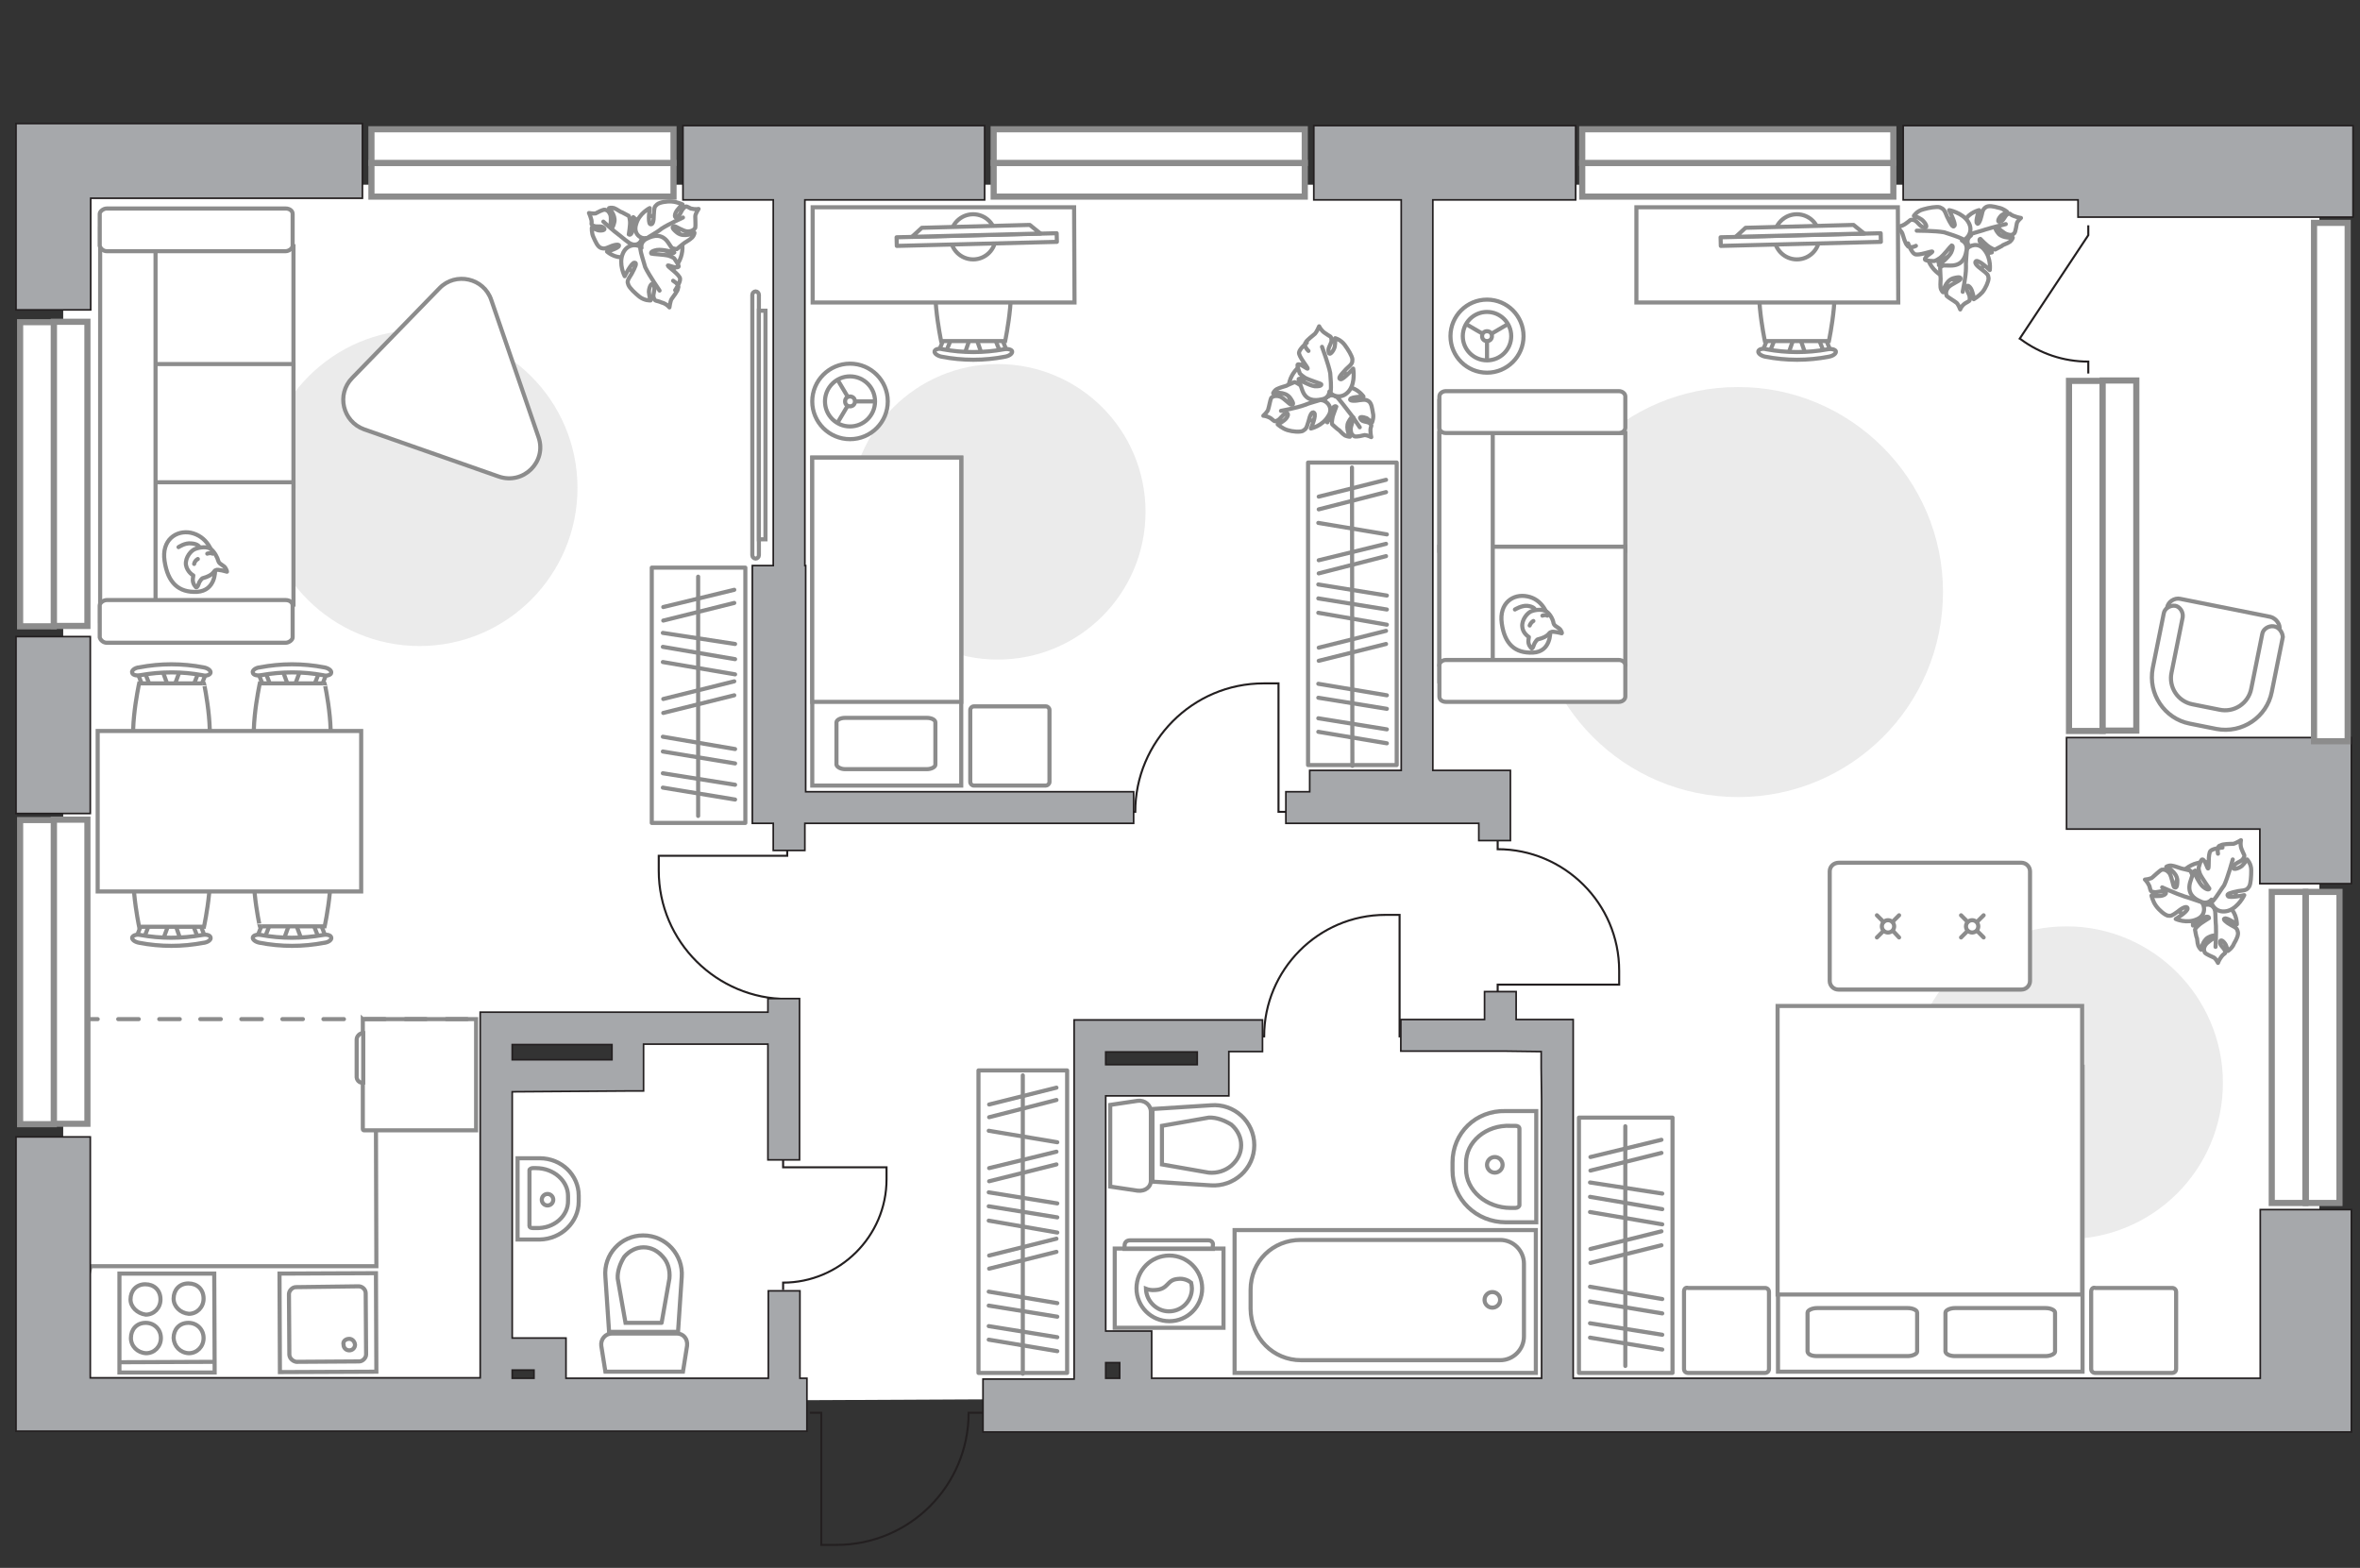 <?xml version="1.0" encoding="utf-8"?>
<!-- Generator: Adobe Illustrator 25.1.0, SVG Export Plug-In . SVG Version: 6.00 Build 0)  -->
<svg version="1.1" id="Слой_1" xmlns="http://www.w3.org/2000/svg" xmlns:xlink="http://www.w3.org/1999/xlink" x="0px" y="0px"
	 viewBox="0 0 575 382" style="enable-background:new 0 0 575 382;" xml:space="preserve">
<rect x="0" y="0" width="575" height="382" fill="#333333" stroke="none"/>
<style type="text/css">
	.st0{fill:#FFFFFF;}
	.st1{fill:#FFFFFF;stroke:#8C8C8C;stroke-linecap:round;stroke-linejoin:round;stroke-miterlimit:10;}
	.st2{fill:none;stroke:#8C8C8C;stroke-linecap:round;stroke-linejoin:round;stroke-miterlimit:10;}
	.st3{fill:#FFFFFF;stroke:#8C8C8C;stroke-miterlimit:10;}
	.st4{fill:#EBEBEB;}
	.st5{fill:none;stroke:#8C8C8C;stroke-miterlimit:10;}
	.st6{fill:none;stroke:#231F20;stroke-width:0.5;stroke-miterlimit:10;}
	.st7{fill-rule:evenodd;clip-rule:evenodd;fill:#FFFFFF;fill-opacity:0.1;stroke:#8C8C8C;stroke-miterlimit:10;}
	.st8{fill:#FFFFFF;stroke:#8C8C8C;stroke-width:1;stroke-linecap:round;stroke-linejoin:round;stroke-miterlimit:10.001;}
	.st9{fill:none;stroke:#8C8C8C;stroke-linecap:round;stroke-miterlimit:10;}
	.st10{fill:#FFFFFF;stroke:#8C8C8C;stroke-linecap:round;stroke-miterlimit:10;}
	.st11{fill:none;stroke:#8C8C8C;stroke-linecap:round;stroke-miterlimit:10;stroke-dasharray:5,5;}
	.st12{fill:#A6A8AB;stroke:#231F20;stroke-width:0.4;stroke-miterlimit:10;}
	.st13{fill:#FFFFFF;stroke:#8C8C8C;stroke-width:1.5;stroke-linecap:round;stroke-miterlimit:10;}
</style>
<path id="bg" class="st0" d="M119.9,328.4v-79h31.9l4,9.2l-34.2,5.2l1.3,63.3h12.5v9.5l28.9,4.7l102.9-0.5l-12-0.1l18.7-12h5.8
	l-1.3,12.6l106-0.6l180.7-2.1V45H15.4v300.5h104.3L119.9,328.4z M294.9,250.9v15.5h-28.8v-15.5H294.9z"/>
<g id="furniture_1_">
	<g>
		<rect x="384.7" y="272.3" class="st1" width="22.8" height="62.2"/>
		<line class="st2" x1="387.4" y1="295.3" x2="405" y2="298.3"/>
		<line class="st2" x1="387.4" y1="291.6" x2="405" y2="294.6"/>
		<line class="st2" x1="387.4" y1="288.1" x2="405" y2="290.8"/>
		<line class="st2" x1="387.4" y1="325.9" x2="405" y2="328.8"/>
		<line class="st2" x1="387.4" y1="322.4" x2="405" y2="325.2"/>
		<line class="st2" x1="387.4" y1="317.1" x2="405" y2="320"/>
		<line class="st2" x1="387.4" y1="313.5" x2="405" y2="316.5"/>
		<line class="st2" x1="387.5" y1="285.2" x2="404.8" y2="280.9"/>
		<line class="st2" x1="387.5" y1="281.9" x2="404.8" y2="277.7"/>
		<line class="st2" x1="387.5" y1="307.7" x2="404.8" y2="303.4"/>
		<line class="st2" x1="387.5" y1="304.3" x2="404.8" y2="300"/>
		<line class="st2" x1="396" y1="274.4" x2="396" y2="332.8"/>
	</g>
	<g>
		<rect x="158.8" y="138.3" class="st1" width="22.8" height="62.2"/>
		<line class="st2" x1="161.5" y1="161.3" x2="179.1" y2="164.3"/>
		<line class="st2" x1="161.5" y1="157.6" x2="179.1" y2="160.6"/>
		<line class="st2" x1="161.5" y1="154.2" x2="179.1" y2="156.9"/>
		<line class="st2" x1="161.5" y1="191.9" x2="179.1" y2="194.8"/>
		<line class="st2" x1="161.5" y1="188.4" x2="179.1" y2="191.2"/>
		<line class="st2" x1="161.5" y1="183.1" x2="179.1" y2="186"/>
		<line class="st2" x1="161.5" y1="179.5" x2="179.1" y2="182.5"/>
		<line class="st2" x1="161.6" y1="151.2" x2="178.9" y2="146.9"/>
		<line class="st2" x1="161.6" y1="147.9" x2="178.9" y2="143.7"/>
		<line class="st2" x1="161.6" y1="173.7" x2="178.9" y2="169.4"/>
		<line class="st2" x1="161.6" y1="170.3" x2="178.9" y2="166"/>
		<line class="st2" x1="170.1" y1="140.5" x2="170.1" y2="198.8"/>
	</g>
	<g>
		<path id="Vector_8_2_" class="st3" d="M88.7,248.3H116v27.1H88.7c-0.1,0-0.3-0.1-0.3-0.3v-26.7C88.5,248.5,88.5,248.3,88.7,248.3z
			"/>
		<path id="Vector_9_2_" class="st3" d="M86.9,262.1v-8.8c0-0.8,0.7-1.6,1.6-1.6v12.1C87.5,263.9,86.8,263.1,86.9,262.1z"/>
	</g>
	<path id="Vector_2_" class="st4" d="M541.6,263.8c0,21.2-17.1,38.1-38.1,38.1c-21.2,0-38.1-17.1-38.1-38.1
		c0-21.2,17.1-38.1,38.1-38.1C524.5,225.7,541.6,242.9,541.6,263.8z"/>
	<path id="Vector_3_" class="st4" d="M473.4,144.2c0,27.8-22.5,50-49.9,50c-27.8,0-50-22.5-50-49.9c0-27.8,22.5-50,49.9-50
		C450.9,94.2,473.4,116.8,473.4,144.2z"/>
	<path id="Vector_1_" class="st4" d="M102.2,80.4c21.1,0,38.5,17.1,38.5,38.5c0,21.1-17.1,38.5-38.5,38.5
		c-21.1,0-38.5-17.1-38.5-38.5C64,97.8,81.1,80.4,102.2,80.4z"/>
	<g>
		<g>
			<path id="Vector_98_1_" class="st3" d="M507.4,259.9h-74.2v74.3h74.2L507.4,259.9z"/>
			<path id="Vector_99_1_" class="st3" d="M433.1,245.1h74.2v70.3h-65.5h-8.7V306L433.1,245.1z"/>
			<path id="Vector_100_1_" class="st2" d="M476.3,330.4h22.1c1.1,0,2.3-0.5,2.3-1.1v-9.5c0-0.6-1.1-1.1-2.3-1.1h-22.1
				c-1.1,0-2.3,0.5-2.3,1.1v9.5C474.1,330,475.2,330.4,476.3,330.4z"/>
			<path id="Vector_101_1_" class="st2" d="M442.7,330.4h22.1c1.1,0,2.3-0.5,2.3-1.1v-9.5c0-0.6-1.1-1.1-2.3-1.1h-22.1
				c-1.1,0-2.3,0.5-2.3,1.1v9.5C440.5,330,441.4,330.4,442.7,330.4z"/>
		</g>
		<path id="Vector_5_2_" class="st1" d="M410.3,314.7v18.8c0,0.6,0.4,1,1,1H430c0.6,0,1-0.4,1-1v-18.7c0-0.6-0.4-1-1-1h-18.7
			C410.7,313.6,410.3,314,410.3,314.7z"/>
		<path id="Vector_5_1_" class="st1" d="M509.5,314.7v18.8c0,0.6,0.4,1,1,1h18.7c0.6,0,1-0.4,1-1v-18.7c0-0.6-0.4-1-1-1h-18.7
			C510,313.6,509.5,314,509.5,314.7z"/>
	</g>
	<g>
		<path id="Vector_60_3_" class="st3" d="M473.1,54c-3.5,2-4.9,6.7-2.8,10.4c2,3.5,6.7,4.9,10.4,2.8c3.5-2,4.9-6.7,2.8-10.4
			C481.3,53.4,476.9,52.2,473.1,54z"/>
		<path class="st1" d="M478.8,53.7c0.9-1.9,3.4-2.5,3.4-2.5s-1,2.8-0.5,3.2c0.2,0.5,0.8-0.5,1.1-1.9c0.3-1.5,0.5-1.6,1-2
			c0.7-0.5,2-0.2,3.1,0.1c1.2,0.2,2.1,1,2.1,1s-0.7,0.4-1.4,0.9c-0.7,0.7-1.1,1.7-0.3,1.5c0.9-0.1,1.1-1.4,1.8-1.8
			c0.8-0.4,0.4,0,1.5,0.4c1,0.4,1.8,0.5,1.8,0.5s-0.9,0.8-1,1.3c-0.1,0.4-0.3,2-0.6,2.4c-0.4,0.4-0.8,0.6-1.7,0.3
			c-0.9-0.2-2.2-1.6-2.5-1.7c-0.4-0.1-0.8,0.2,0.4,1.6c1.1,1.1,3.4,0.9,3.4,0.9s-0.1,0.5-0.7,1c-0.7,0.5-1.7,0.7-1.9,1
			c-0.2,0.1-1.7,0.9-1.7,0.9s-0.4,0-1.2-0.5c-0.9-0.5-2.3-2-2.4-2.1c-0.1,0-0.5,0.2,0.2,1.2s2.6,2.1,2.6,2.1s-0.2,0.1-2.3,0.3
			c-2.1,0.1-2.8-1-3.5-2.3c-0.5-1.4,0.7-2.1,0.7-2.1C479.1,57.2,477.6,55.8,478.8,53.7z"/>
		<path class="st2" d="M477.3,59.1c0.7-0.9,1.8-1.7,3-2.1c0.7-0.3,2.7-0.8,3.5-1.1c1.6-0.5,4.9-1.3,4.9-1.3"/>
		<path class="st1" d="M483.5,60.9c1.7,2.1,1.3,4.9,1.3,4.9s-2.5-2.4-3.3-2.2c-0.6,0.3,0,1.1,1.4,2.1c1.4,1.1,1.5,1.2,1.6,2.1
			c0,0.8-0.7,2.4-1.5,3.4c-0.9,1-2.1,1.7-2.1,1.7s0-0.8-0.4-1.9c-0.3-1.1-1.3-1.9-1.4-1c-0.1,0.8,0.9,1.7,0.8,2.7
			c0.1,0.7-0.1,0.6-1.1,1.2c-1,0.7-1.2,1.5-1.2,1.5s-0.5-1.4-1-1.7c-0.5-0.4-1.9-1.2-2.3-1.6c-0.2-0.5-0.3-1.2,0.4-2.1
			c0.8-0.8,2.6-1.5,2.9-1.9c0.2-0.4,0.1-0.8-1.7-0.3c-2,0.6-2.5,3.4-2.5,3.4s-0.5-0.4-0.6-1.2c-0.1-0.9,0.1-2.1,0-2.5
			c0-0.4-0.1-2.2-0.1-2.2s0.1-0.3,1-0.9c0.9-0.8,3.4-1.7,3.4-1.8s-0.1-0.6-1.4-0.4c-1.3,0.2-3.4,1.8-3.4,1.8s0-0.1,0.8-2.5
			c0.8-2.3,2.5-2.6,4.1-2.5c1.7,0.1,2,1.7,2,1.7C479.8,59.8,482,58.9,483.5,60.9z"/>
		<path class="st2" d="M478.3,56.8c0.6,1.2,0.8,2.7,0.9,4c0,0.8-0.3,3.3-0.2,4.5c0,2-0.8,5.8-0.8,5.8"/>
		<g>
			<path class="st1" d="M464.9,59.3c0,0,0.8,2.2,1.6,2.6c0.9,0.5,4.1-0.8,4.3-0.6c0.1,0.2-1.9,1.2-1.8,1.9c0,0.4,2.2,0.4,2.2,0.4
				s0.4,0,1.4-0.7s2.7-3,2.9-3.1c0.1,0,0.6,0.1-0.1,1.7c-0.6,1.2-3,3.1-3,3.1s0.2,0.1,2.9,0.1c2.7,0,3.5-1.8,3.8-3.6
				c0.4-1.9-1.1-2.5-1.1-2.5c1.3-0.2,3-2.3,1.5-4.6c-1.4-2.2-4.6-2.8-4.6-2.8s1.7,3.4,1.3,3.8c-0.4,0.6-0.9-0.4-1.8-2.2
				c-0.7-1.8-0.9-1.9-1.8-2.3c-0.8-0.2-2.6,0.1-4,0.5c-1.6,0.4-2.3,1.6-2.3,1.6s0.9,0.2,1.9,0.9c0.9,0.7,1.7,2.1,0.6,1.9
				c-1.1-0.1-1.6-1.6-2.6-1.8c-0.9-0.2-0.7,0.1-1.9,0.9c-1,0.7-2.1,0.8-2.1,0.8s1.1,1,1.3,1.6s0.7,2.5,1.2,2.9
				c0.2,0.5,1.1,0.6,2.1,0.1"/>
			<path class="st2" d="M478.1,58.2c-1.2-0.6-2.9-1.1-4.4-1.6c-2.1-0.4-6.7-0.4-6.7-0.4"/>
		</g>
	</g>
	<g>
		<path id="Vector_60_2_" class="st3" d="M326.3,89.2c-3.1-2.6-8-2.2-10.7,1.1c-2.6,3.1-2.2,8,1.1,10.7c3.1,2.6,8,2.2,10.7-1.1
			C329.9,96.7,329.4,92.1,326.3,89.2z"/>
		<path class="st1" d="M328.6,94.4c2.1,0.1,3.6,2.2,3.6,2.2s-2.9,0.1-3.2,0.6c-0.3,0.4,0.7,0.6,2.2,0.3c1.5-0.2,1.6-0.1,2.2,0.2
			c0.8,0.5,0.9,1.8,1.1,2.9c0.3,1.1-0.2,2.3-0.2,2.3s-0.7-0.5-1.3-1c-1-0.4-2-0.4-1.5,0.2c0.4,0.8,1.7,0.5,2.3,1.1
			c0.6,0.6,0.2,0.4,0.1,1.5c0,1.1,0.2,1.8,0.2,1.8s-1-0.5-1.6-0.5c-0.4,0.1-2,0.5-2.5,0.3c-0.5-0.3-0.8-0.5-0.9-1.5
			c-0.1-0.9,0.7-2.6,0.7-2.9c-0.1-0.4-0.4-0.7-1.3,1c-0.7,1.4,0.4,3.5,0.4,3.5s-0.5,0-1.2-0.3c-0.8-0.5-1.3-1.3-1.6-1.4
			c-0.2-0.1-1.5-1.3-1.5-1.3s-0.2-0.3,0-1.3c0.1-1,1-2.9,1-3c-0.1-0.1-0.4-0.4-1.1,0.6s-1.1,3.2-1.1,3.2s-0.2-0.1-1.1-2
			s-0.1-3,0.9-4.1c1.1-1,2.2-0.2,2.2-0.2C325.5,96,326.3,94.1,328.6,94.4z"/>
		<path class="st2" d="M323,95c1.1,0.3,2.2,1.1,3,2c0.5,0.6,1.8,2.2,2.3,2.9c1.1,1.3,3,4.2,3,4.2"/>
		<path class="st1" d="M323.6,101.4c-1.4,2.4-4.2,3-4.2,3s1.4-3.2,0.8-3.8c-0.5-0.5-1,0.4-1.4,2.1c-0.5,1.7-0.6,1.8-1.4,2.3
			c-0.7,0.3-2.4,0.2-3.7-0.2c-1.3-0.4-2.4-1.4-2.4-1.4s0.7-0.3,1.6-1s1.3-1.9,0.4-1.7c-0.8,0.2-1.3,1.5-2.2,1.8
			c-0.6,0.3-0.6,0.1-1.5-0.6c-1-0.6-1.8-0.6-1.8-0.6s1.1-1,1.2-1.6c0.2-0.6,0.5-2.3,0.7-2.7c0.3-0.4,1-0.7,2.1-0.4
			c1.1,0.4,2.3,1.9,2.8,2s0.8-0.2-0.3-1.7c-1.3-1.7-4.1-1.1-4.1-1.1s0.2-0.6,0.9-1c0.8-0.4,2-0.7,2.3-0.8c0.3-0.2,2-0.9,2-0.9
			s0.3,0,1.2,0.6c1,0.5,2.8,2.5,2.9,2.5c0.1-0.1,0.5-0.3-0.1-1.4c-0.7-1.2-2.9-2.5-2.9-2.5s0.1-0.1,2.6-0.2c2.4-0.1,3.3,1.4,3.8,2.9
			c0.5,1.7-0.9,2.5-0.9,2.5C323.3,97.6,325,99.4,323.6,101.4z"/>
		<path class="st2" d="M325.5,95.1c-0.9,1-2.2,1.8-3.4,2.2c-0.7,0.3-3.2,0.9-4.3,1.4c-1.9,0.7-5.7,1.4-5.7,1.4"/>
		<g>
			<path class="st1" d="M318.4,83.5c0,0-1.8,1.5-1.9,2.4c-0.1,1,2.2,3.6,2.1,3.9c-0.1,0.2-1.8-1.3-2.4-1c-0.3,0.2,0.5,2.2,0.5,2.2
				s0.2,0.3,1.2,1c1,0.6,3.8,1.4,4,1.6c0.1,0.1,0.1,0.6-1.6,0.5c-1.4-0.2-3.9-1.7-3.9-1.7s0,0.2,0.9,2.7s2.9,2.6,4.7,2.2
				c1.9-0.3,1.9-1.9,1.9-1.9c0.7,1.2,3.2,2,4.9-0.3c1.5-2.1,0.9-5.3,0.9-5.3s-2.5,2.8-3.1,2.6c-0.7-0.2,0-1,1.4-2.5
				c1.5-1.3,1.5-1.5,1.5-2.4c-0.1-0.8-1-2.3-1.9-3.5c-1-1.3-2.3-1.6-2.3-1.6s0.1,0.9-0.1,2.1c-0.3,1.1-1.4,2.4-1.5,1.2
				c-0.3-1,0.9-2.1,0.7-3c-0.1-0.9-0.3-0.6-1.5-1.5c-1-0.6-1.5-1.7-1.5-1.7s-0.6,1.4-1,1.8s-2.1,1.6-2.3,2.2c-0.4,0.4-0.1,1.2,0.7,2
				"/>
			<path class="st2" d="M324.2,95.5c0.2-1.4,0-3.1-0.1-4.6c-0.4-2.1-2-6.4-2-6.4"/>
		</g>
	</g>
	<g>
		<path id="Vector_60_4_" class="st3" d="M544.6,215.7c-1-3.9-5.2-6.5-9.3-5.4c-3.9,1-6.5,5.2-5.4,9.3c1,3.9,5.2,6.5,9.3,5.4
			C543.1,223.9,545.4,219.9,544.6,215.7z"/>
		<path class="st1" d="M543.4,221.3c1.6,1.3,1.6,3.9,1.6,3.9s-2.4-1.7-3-1.4c-0.5,0.1,0.3,0.9,1.6,1.6c1.4,0.7,1.4,0.9,1.6,1.5
			c0.3,0.8-0.3,2-0.9,3c-0.4,1.1-1.5,1.8-1.5,1.8s-0.2-0.8-0.5-1.5c-0.5-0.9-1.3-1.5-1.4-0.7c-0.1,0.9,1,1.4,1.2,2.2
			s-0.1,0.4-0.8,1.3c-0.7,0.9-0.9,1.6-0.9,1.6s-0.5-1-1-1.3c-0.4-0.2-1.9-0.8-2.2-1.2c-0.2-0.5-0.4-0.9,0.1-1.8
			c0.5-0.8,2.1-1.7,2.3-1.9c0.2-0.4,0-0.8-1.6,0c-1.4,0.8-1.7,3-1.7,3s-0.4-0.3-0.7-1c-0.3-0.8-0.2-1.8-0.4-2
			c-0.1-0.2-0.4-1.9-0.4-1.9s0.1-0.4,0.8-1c0.7-0.7,2.5-1.7,2.6-1.8c0-0.1,0-0.6-1.2-0.2c-1.2,0.4-2.7,2-2.7,2s-0.1-0.2,0.3-2.3
			s1.7-2.5,3.1-2.8c1.5-0.1,1.9,1.2,1.9,1.2C540,220.7,541.7,219.6,543.4,221.3z"/>
		<path class="st2" d="M538.5,218.5c0.7,0.9,1.2,2.1,1.2,3.4c0.1,0.8,0.1,2.8,0.2,3.7c0.1,1.7-0.1,5.1-0.1,5.1"/>
		<path class="st1" d="M535.2,224c-2.5,1.1-5.1-0.1-5.1-0.1s3-1.8,2.9-2.6c-0.1-0.6-1.1-0.3-2.4,0.8c-1.4,1-1.6,1.1-2.4,1
			c-0.8-0.2-2.1-1.3-2.9-2.4c-0.8-1.1-1.1-2.5-1.1-2.5s0.8,0.2,1.9,0.1c1.1,0,2.2-0.7,1.3-1.1c-0.8-0.3-1.9,0.4-2.8,0.1
			c-0.7-0.1-0.6-0.3-0.9-1.4c-0.5-1.1-1.1-1.6-1.1-1.6s1.5-0.1,1.9-0.6c0.5-0.4,1.7-1.6,2.2-1.8c0.5-0.1,1.2,0,1.9,0.9
			c0.6,1,0.8,2.9,1.1,3.3c0.4,0.3,0.8,0.3,0.8-1.6c-0.1-2.1-2.7-3.3-2.7-3.3s0.5-0.4,1.3-0.3s2,0.6,2.4,0.7c0.4,0.1,2.1,0.5,2.1,0.5
			s0.2,0.2,0.6,1.2c0.5,1,0.8,3.7,0.9,3.8c0.1,0,0.6,0,0.7-1.2c0.2-1.4-0.9-3.8-0.9-3.8s0.1,0,2.3,1.4c2,1.3,1.8,3,1.3,4.6
			c-0.6,1.7-2.2,1.5-2.2,1.5C537.3,220.7,537.5,223.1,535.2,224z"/>
		<path class="st2" d="M540.5,220c-1.3,0.3-2.8,0.1-4-0.2c-0.8-0.2-3.2-1.1-4.3-1.4c-1.9-0.6-5.4-2.2-5.4-2.2"/>
		<g>
			<path class="st1" d="M541.5,206.5c0,0-2.3,0.2-2.9,0.8c-0.7,0.7-0.3,4.2-0.6,4.3c-0.2,0.1-0.7-2.1-1.4-2.2c-0.4-0.1-0.9,2-0.9,2
				s-0.1,0.4,0.3,1.5c0.5,1.1,2.2,3.4,2.3,3.6c0,0.1-0.3,0.6-1.6-0.5c-1-0.9-2.2-3.7-2.2-3.7s-0.1,0.1-0.9,2.7
				c-0.7,2.6,0.8,3.9,2.5,4.6c1.7,0.9,2.7-0.4,2.7-0.4c-0.2,1.4,1.4,3.5,4.1,2.7c2.5-0.8,3.9-3.8,3.9-3.8s-3.7,0.8-4,0.2
				c-0.4-0.5,0.6-0.8,2.6-1.2c2-0.2,2.1-0.4,2.6-1.1c0.4-0.7,0.5-2.5,0.5-4c0-1.6-1-2.6-1-2.6s-0.5,0.8-1.3,1.6
				c-0.9,0.7-2.5,1.1-2,0.1c0.4-1,2-1.1,2.4-2c0.5-0.8,0.1-0.7-0.4-2.1c-0.5-1.1-0.2-2.3-0.2-2.3s-1.3,0.8-1.9,0.9
				c-0.6,0-2.6,0-3.1,0.4c-0.6,0-0.8,0.9-0.6,2"/>
			<path class="st2" d="M539.2,219.5c0.9-1,1.8-2.6,2.7-3.8c0.9-1.9,2.1-6.3,2.1-6.3"/>
		</g>
	</g>
	<path id="Vector_4_" class="st4" d="M243.1,88.7c19.9,0,36,16.1,36,36s-16.1,36-36,36s-36-16.1-36-36S223.3,88.7,243.1,88.7z"/>
	<g>
		<path id="Vector_60_1_" class="st3" d="M155.5,67.1c3.7,1.7,8.3,0.1,10.1-3.7c1.7-3.7,0.1-8.3-3.7-10.1c-3.7-1.7-8.3-0.1-10.1,3.7
			C150.1,60.8,151.7,65.1,155.5,67.1z"/>
		<path class="st1" d="M151.9,62.6c-2.1,0.4-4-1.3-4-1.3s2.8-0.8,2.9-1.4c0.2-0.4-0.9-0.4-2.2,0.2c-1.4,0.6-1.5,0.5-2.2,0.3
			c-0.8-0.3-1.3-1.5-1.8-2.6c-0.5-1-0.4-2.3-0.4-2.3s0.7,0.3,1.5,0.6c1,0.2,2-0.1,1.4-0.6c-0.6-0.6-1.7-0.1-2.5-0.5
			s-0.3-0.4-0.5-1.4c-0.3-1.1-0.6-1.7-0.6-1.7s1.1,0.2,1.6,0.1c0.4-0.2,1.8-1,2.3-0.9s0.9,0.3,1.3,1.2c0.3,0.9,0,2.7,0,3
			c0.2,0.4,0.6,0.5,1-1.3c0.3-1.6-1.3-3.3-1.3-3.3s0.5-0.2,1.2,0c0.8,0.3,1.6,1,1.9,1c0.2,0.1,1.7,0.9,1.7,0.9s0.2,0.3,0.3,1.3
			s-0.3,3.1-0.3,3.2c0.1,0.1,0.5,0.3,0.9-0.8c0.4-1.2,0.2-3.4,0.2-3.4s0.2,0.1,1.6,1.7c1.3,1.6,0.8,2.9,0.2,4.2
			c-0.8,1.2-2.1,0.7-2.1,0.7C154.5,60.4,154.3,62.4,151.9,62.6z"/>
		<path class="st2" d="M157.2,60.7c-1.1,0-2.4-0.5-3.4-1.2c-0.7-0.4-2.3-1.7-2.9-2.2c-1.4-1-3.9-3.3-3.9-3.3"/>
		<path class="st1" d="M155,54.6c0.7-2.6,3.3-3.9,3.3-3.9s-0.5,3.4,0.1,3.9c0.6,0.3,0.9-0.6,0.9-2.3c0.1-1.7,0.1-1.9,0.8-2.5
			c0.6-0.5,2.3-0.8,3.6-0.7s2.6,0.7,2.6,0.7s-0.6,0.5-1.3,1.4s-0.8,2.1,0,1.7c0.8-0.4,0.9-1.7,1.7-2.3c0.5-0.5,0.6-0.3,1.6,0.2
			c1.2,0.3,1.9,0.1,1.9,0.1s-0.8,1.2-0.8,1.8s0.1,2.3,0,2.8c-0.2,0.4-0.8,0.9-1.9,0.9c-1.1-0.1-2.7-1.2-3.2-1.3
			c-0.5,0.1-0.8,0.4,0.7,1.6c1.7,1.3,4.2,0,4.2,0s0,0.6-0.6,1.2c-0.6,0.6-1.8,1.2-2,1.4c-0.3,0.2-1.7,1.4-1.7,1.4s-0.3,0-1.4-0.3
			c-1.1-0.2-3.4-1.7-3.5-1.7c-0.1,0.1-0.4,0.5,0.5,1.3c0.9,1,3.5,1.7,3.5,1.7s-0.1,0.1-2.5,0.9c-2.3,0.7-3.5-0.5-4.4-1.9
			c-0.9-1.5,0.2-2.7,0.2-2.7C156.2,58.3,154.2,57,155,54.6z"/>
		<path class="st2" d="M154.7,61.2c0.6-1.2,1.7-2.3,2.7-3c0.6-0.5,2.9-1.7,3.8-2.5c1.7-1.1,5.2-2.7,5.2-2.7"/>
		<g>
			<path class="st1" d="M164.5,70.7c0,0,1.3-1.9,1.2-2.8c-0.1-1-3-2.9-3-3.2c0.1-0.2,2,0.8,2.6,0.3c0.3-0.2-1-2-1-2
				s-0.2-0.3-1.4-0.7c-1.2-0.3-4-0.4-4.2-0.5c-0.1-0.1-0.3-0.6,1.4-0.9c1.4-0.2,4.2,0.6,4.2,0.6s0-0.2-1.5-2.4s-3.5-1.8-5.1-1
				c-1.8,0.8-1.4,2.3-1.4,2.3c-0.9-1-3.6-1.1-4.6,1.5c-1,2.5,0.5,5.4,0.5,5.4s1.7-3.4,2.4-3.3c0.7,0,0.2,1-0.7,2.7
				c-1.1,1.7-1.1,1.9-0.8,2.7c0.3,0.8,1.6,2,2.7,2.9c1.3,1,2.7,0.9,2.7,0.9s-0.3-0.9-0.4-2.1c0-1.1,0.7-2.6,1.2-1.6
				c0.5,0.9-0.4,2.3,0,3.1c0.3,0.9,0.5,0.5,1.9,1.1c1.2,0.3,1.9,1.2,1.9,1.2s0.2-1.5,0.5-2s1.6-2,1.6-2.7c0.3-0.5-0.2-1.2-1.2-1.8"
				/>
			<path class="st2" d="M156,60.6c0.2,1.4,0.8,3,1.2,4.5c0.9,1.9,3.5,5.7,3.5,5.7"/>
		</g>
	</g>
	<polyline class="st5" points="19.3,318.6 22.1,308.5 91.7,308.5 91.6,275.4 	"/>
	<path class="st6" d="M191.8,205.8v2.7h-31.3v3.6c0,17.4,14.2,31.3,31.3,31.3l0,0v2.3"/>
	<path class="st6" d="M343.6,252.5H341v-29.6h-3.4c-16.5,0-29.6,13.5-29.6,29.6l0,0h-2.1"/>
	<path class="st6" d="M364.9,242.5v-2.6h29.6v-3.4c0-16.5-13.5-29.6-29.6-29.6l0,0v-2.1"/>
	<path class="st6" d="M314.2,197.8h-2.7v-31.3h-3.6c-17.4,0-31.3,14.2-31.3,31.3l0,0h-2.3"/>
	<path class="st6" d="M190.8,314.3v-1.8l0,0c13.7,0,25.2-11.2,25.2-25.2v-2.9h-25.2v-2.2"/>
	<g>
		<g>
			<path class="st3" d="M298.1,304.2h-26.5v19.3h26.5V304.2z"/>
			<path class="st7" d="M294.4,302.2h-19.1c-0.8,0-1.3,0.5-1.3,1.3v0.8h21.5v-0.8C295.7,302.7,295.1,302.2,294.4,302.2z"/>
		</g>
		<g>
			<circle class="st3" cx="284.9" cy="313.9" r="8"/>
			<path class="st3" d="M287,311.6c-2.8,0.2-2.2,2.5-5.5,2.7c-1,0.1-1.8-0.1-2.3-0.3c0.1,3,2.6,5.5,5.6,5.5c3.1,0,5.6-2.5,5.6-5.6
				c0-0.5-0.1-0.9-0.2-1.4C289.6,312,288.4,311.4,287,311.6z"/>
		</g>
	</g>
	<g>
		<g id="Group_2_9_">
			<g id="Group_3_9_">
				<path id="Vector_10_9_" class="st3" d="M73.2,163.2l-1.6,4.4h-1.2l-1.6-4.4H73.2z"/>
			</g>
			<g id="Group_4_9_">
				<path id="Vector_11_9_" class="st3" d="M64.9,167.5c-0.4,0-0.7-0.2-0.8-0.5l-1.4-3.6c-0.2-0.4,0.2-0.7,0.6-0.7
					c0.5-0.1,1,0.2,1.1,0.4l1.4,3.6c0.2,0.4-0.2,0.7-0.6,0.7C65,167.5,65,167.5,64.9,167.5z"/>
			</g>
			<g id="Group_5_9_">
				<path id="Vector_12_9_" class="st3" d="M77.4,167.5c-0.1,0-0.2,0-0.2,0c-0.5-0.1-0.7-0.4-0.6-0.7l1.4-3.6
					c0.2-0.4,0.6-0.6,1.2-0.4c0.5,0.1,0.7,0.4,0.6,0.7l-1.4,3.6C78.2,167.2,77.8,167.5,77.4,167.5z"/>
			</g>
			<path id="Vector_13_9_" class="st3" d="M79.1,184.9c-2.7,2.7-13,2.7-15.8,0c-3.3-3.3,0-18.4,0-18.4h15.8
				C79.1,166.4,82.4,181.7,79.1,184.9z"/>
			<path id="Vector_14_9_" class="st3" d="M78.7,164.5c-4.9-0.9-10-0.9-15.1,0c-1.1,0.2-1.9-0.1-2-0.6c-0.2-0.5,0.6-1.2,1.7-1.3
				c5.2-1,10.5-1,15.7,0c1.1,0.2,1.8,0.8,1.7,1.3C80.7,164.4,79.7,164.8,78.7,164.5z"/>
		</g>
		<g id="Group_2_8_">
			<g id="Group_3_8_">
				<path id="Vector_10_8_" class="st3" d="M43.9,163.2l-1.6,4.4h-1.2l-1.6-4.4H43.9z"/>
			</g>
			<g id="Group_4_8_">
				<path id="Vector_11_8_" class="st3" d="M35.5,167.5c-0.4,0-0.7-0.2-0.8-0.5l-1.4-3.6c-0.2-0.4,0.2-0.7,0.6-0.7
					c0.5-0.1,1,0.2,1.1,0.4l1.4,3.6c0.2,0.4-0.2,0.7-0.6,0.7C35.7,167.5,35.7,167.5,35.5,167.5z"/>
			</g>
			<g id="Group_5_8_">
				<path id="Vector_12_8_" class="st3" d="M48,167.5c-0.1,0-0.2,0-0.2,0c-0.5-0.1-0.7-0.4-0.6-0.7l1.4-3.6c0.2-0.4,0.6-0.6,1.2-0.4
					c0.5,0.1,0.7,0.4,0.6,0.7l-1.4,3.6C48.7,167.2,48.4,167.5,48,167.5z"/>
			</g>
			<path id="Vector_13_8_" class="st3" d="M49.7,184.9c-2.7,2.7-13,2.7-15.8,0c-3.3-3.3,0-18.4,0-18.4h15.8
				C49.7,166.4,52.9,181.7,49.7,184.9z"/>
			<path id="Vector_14_8_" class="st3" d="M49.3,164.5c-4.9-0.9-10-0.9-15.1,0c-1.1,0.2-1.9-0.1-2-0.6c-0.2-0.5,0.6-1.2,1.7-1.3
				c5.2-1,10.5-1,15.7,0c1.1,0.2,1.8,0.8,1.7,1.3S50.3,164.8,49.3,164.5z"/>
		</g>
		<g id="Group_2_7_">
			<g id="Group_3_7_">
				<path id="Vector_10_7_" class="st3" d="M39.7,229l1.6-4.4h1.2L44,229H39.7z"/>
			</g>
			<g id="Group_4_7_">
				<path id="Vector_11_7_" class="st3" d="M48,224.8c0.4,0,0.7,0.2,0.8,0.5l1.4,3.6c0.2,0.4-0.2,0.7-0.6,0.7
					c-0.5,0.1-1-0.2-1.1-0.4l-1.4-3.6c-0.2-0.4,0.2-0.7,0.6-0.7C47.8,224.8,47.9,224.8,48,224.8z"/>
			</g>
			<g id="Group_5_7_">
				<path id="Vector_12_7_" class="st3" d="M35.5,224.7c0.1,0,0.2,0,0.2,0c0.5,0.1,0.7,0.4,0.6,0.7l-1.4,3.6
					c-0.2,0.4-0.6,0.6-1.2,0.4c-0.5-0.1-0.7-0.4-0.6-0.7l1.4-3.6C34.8,224.9,35.1,224.7,35.5,224.7z"/>
			</g>
			<path id="Vector_13_7_" class="st3" d="M33.9,207.4c2.7-2.7,13-2.7,15.8,0c3.3,3.3,0,18.4,0,18.4H33.9
				C33.9,225.8,30.7,210.6,33.9,207.4z"/>
			<path id="Vector_14_7_" class="st3" d="M34.2,227.8c4.9,0.9,10,0.9,15.1,0c1.1-0.2,1.9,0.1,2,0.6c0.2,0.5-0.6,1.2-1.7,1.3
				c-5.2,1-10.5,1-15.7,0c-1.1-0.2-1.8-0.8-1.7-1.3C32.4,227.9,33.2,227.6,34.2,227.8z"/>
		</g>
		<g id="Group_2_2_">
			<g id="Group_3_2_">
				<path id="Vector_10_2_" class="st3" d="M69.1,229l1.6-4.4h1.2l1.6,4.4H69.1z"/>
			</g>
			<g id="Group_4_2_">
				<path id="Vector_11_2_" class="st3" d="M77.4,224.8c0.4,0,0.7,0.2,0.8,0.5l1.4,3.6c0.2,0.4-0.2,0.7-0.6,0.7
					c-0.5,0.1-1-0.2-1.1-0.4l-1.4-3.6c-0.2-0.4,0.2-0.7,0.6-0.7C77.2,224.8,77.3,224.8,77.4,224.8z"/>
			</g>
			<g id="Group_5_2_">
				<path id="Vector_12_2_" class="st3" d="M64.9,224.7c0.1,0,0.2,0,0.2,0c0.5,0.1,0.7,0.4,0.6,0.7l-1.4,3.6
					c-0.2,0.4-0.6,0.6-1.2,0.4c-0.5-0.1-0.7-0.4-0.6-0.7l1.4-3.6C64.2,224.9,64.5,224.7,64.9,224.7z"/>
			</g>
			<path id="Vector_13_2_" class="st3" d="M63.3,207.3c2.7-2.7,13-2.7,15.8,0c3.3,3.3,0,18.4,0,18.4H63.3
				C63.3,225.8,60,210.6,63.3,207.3z"/>
			<path id="Vector_14_2_" class="st3" d="M63.6,227.8c4.9,0.9,10,0.9,15.1,0c1.1-0.2,1.9,0.1,2,0.6c0.2,0.5-0.6,1.2-1.7,1.3
				c-5.2,1-10.5,1-15.7,0c-1.1-0.2-1.8-0.8-1.7-1.3C61.7,227.9,62.6,227.6,63.6,227.8z"/>
		</g>
		<path id="Vector_35_1_" class="st3" d="M23.8,178.1H88v39.1H36.1H23.8V178.1z"/>
	</g>
	<g>
		<path id="Vector_37_3_" class="st3" d="M553.2,150.3l-22-4.4c-1.4-0.3-3,0.7-3.2,2.2l-3,15.2c-1.2,5.6,2.5,10.9,8.1,12l7.3,1.4
			c5.6,1.2,10.9-2.5,12-8.1l3-15.2C555.6,152.1,554.6,150.7,553.2,150.3z"/>
		<path id="Vector_38_4_" class="st3" d="M554,152.6c-1.3-0.2-2.6,0.7-2.8,1.8l-2.7,13.4c-0.7,3.6-4.2,5.9-7.8,5.1l-6.5-1.3
			c-3.6-0.7-5.9-4.2-5.1-7.8l2.7-13.4c0.2-1.3-0.7-2.6-1.8-2.8c-1.3-0.2-2.6,0.7-2.8,1.8l-2.7,13.4c-1.2,6.3,2.9,12.3,9,13.5
			l6.5,1.3c6.3,1.2,12.3-2.9,13.5-9l2.7-13.4C556.1,154,555.3,152.8,554,152.6z"/>
	</g>
	<g>
		<circle class="st3" cx="362.3" cy="81.9" r="8.9"/>
		<circle class="st3" cx="362.3" cy="81.9" r="5.9"/>
		<circle class="st3" cx="362.3" cy="81.9" r="1.2"/>
		<path class="st3" d="M362.3,81.9"/>
		<line class="st5" x1="362.3" y1="83.1" x2="362.3" y2="87.8"/>
		<line class="st5" x1="361.2" y1="81.3" x2="357.1" y2="78.9"/>
		<line class="st5" x1="363.4" y1="81.3" x2="367.5" y2="78.9"/>
	</g>
	<g>
		<g id="Group_2_6_">
			<g id="Group_3_6_">
				<path id="Vector_10_6_" class="st3" d="M435.7,86.3l1.5-4.4h1.2l1.5,4.4H435.7z"/>
			</g>
			<g id="Group_4_6_">
				<path id="Vector_11_6_" class="st3" d="M444,82c0.4,0,0.7,0.2,0.8,0.5l1.4,3.5c0.1,0.3-0.1,0.7-0.6,0.7c-0.5,0.1-1-0.1-1-0.4
					l-1.4-3.5c-0.1-0.3,0.1-0.7,0.6-0.7C443.9,82,443.9,82,444,82z"/>
			</g>
			<g id="Group_5_6_">
				<path id="Vector_12_6_" class="st3" d="M431.6,82c0.1,0,0.1,0,0.2,0c0.5,0.1,0.7,0.4,0.6,0.7l-1.4,3.5c-0.1,0.4-0.6,0.5-1.1,0.4
					s-0.7-0.4-0.6-0.7l1.4-3.5C430.9,82.3,431.2,82,431.6,82z"/>
			</g>
			<path id="Vector_13_6_" class="st3" d="M430,64.8c2.8-2.8,12.9-2.8,15.6,0c3.2,3.2,0,18.3,0,18.3H430C430,83.1,426.8,68,430,64.8
				z"/>
			<path id="Vector_14_6_" class="st3" d="M430.4,85.1c4.9,0.9,10,0.9,14.9,0c1-0.2,1.9,0.1,2,0.5c0.1,0.5-0.6,1.1-1.7,1.3
				c-5.1,1-10.4,1-15.5,0c-1-0.2-1.8-0.8-1.7-1.3C428.5,85.1,429.4,84.8,430.4,85.1z"/>
		</g>
		<path id="Vector_36_2_" class="st3" d="M462.5,73.7h-63.8V50.5h51.5h12.2L462.5,73.7z"/>
		<g>
			<circle class="st1" cx="437.8" cy="57.7" r="5.5"/>
			<g>
				
					<rect x="419.1" y="57.3" transform="matrix(1 -2.532200e-02 2.532200e-02 1 -1.337 11.125)" class="st8" width="39" height="2.1"/>
				<polygon class="st1" points="451.6,54.8 425.3,55.5 422.9,57.7 454.2,56.9 				"/>
			</g>
		</g>
	</g>
	<g>
		<g id="Group_2_1_">
			<g id="Group_3_1_">
				<path id="Vector_10_1_" class="st3" d="M235,86.3l1.5-4.4h1.2l1.5,4.4H235z"/>
			</g>
			<g id="Group_4_1_">
				<path id="Vector_11_1_" class="st3" d="M243.3,82c0.4,0,0.7,0.2,0.8,0.5l1.4,3.5c0.1,0.3-0.1,0.7-0.6,0.7c-0.5,0.1-1-0.1-1-0.4
					l-1.4-3.5c-0.1-0.3,0.1-0.7,0.6-0.7C243.2,82,243.2,82,243.3,82z"/>
			</g>
			<g id="Group_5_1_">
				<path id="Vector_12_1_" class="st3" d="M230.9,82c0.1,0,0.1,0,0.2,0c0.5,0.1,0.7,0.4,0.6,0.7l-1.4,3.5c-0.1,0.4-0.6,0.5-1.1,0.4
					s-0.7-0.4-0.6-0.7l1.4-3.5C230.2,82.3,230.5,82,230.9,82z"/>
			</g>
			<path id="Vector_13_1_" class="st3" d="M229.3,64.8c2.8-2.8,12.9-2.8,15.6,0c3.2,3.2,0,18.3,0,18.3h-15.6
				C229.3,83.1,226.1,68,229.3,64.8z"/>
			<path id="Vector_14_1_" class="st3" d="M229.7,85.1c4.9,0.9,10,0.9,14.9,0c1-0.2,1.9,0.1,2,0.5c0.1,0.5-0.6,1.1-1.7,1.3
				c-5.1,1-10.4,1-15.5,0c-1-0.2-1.8-0.8-1.7-1.3S228.7,84.8,229.7,85.1z"/>
		</g>
		<path id="Vector_36_1_" class="st3" d="M261.8,73.7H198V50.5h51.5h12.2L261.8,73.7z"/>
		<g>
			<circle class="st1" cx="237.1" cy="57.7" r="5.5"/>
			<g>
				
					<rect x="218.4" y="57.3" transform="matrix(1 -2.532200e-02 2.532200e-02 1 -1.401 6.043)" class="st8" width="39" height="2.1"/>
				<polygon class="st1" points="250.9,54.8 224.6,55.5 222.2,57.7 253.5,56.9 				"/>
			</g>
		</g>
	</g>
	<g>
		<path class="st3" d="M184.9,71.8c0-0.4-0.4-0.8-0.8-0.8s-0.8,0.4-0.8,0.8v63.5c0,0.4,0.4,0.8,0.8,0.8s0.8-0.4,0.8-0.8V71.8z"/>
		<rect x="184.9" y="75.7" class="st3" width="1.6" height="55.7"/>
	</g>
	<g>
		<path id="Vector_2_1_" class="st3" d="M234.2,111.5h-36.3v79.9h36.3V111.5z"/>
		<path id="Vector_3_1_" class="st3" d="M197.9,111.5h36.3V171h-32h-4.3v-8.1V111.5z"/>
		<path id="Vector_4_1_" class="st2" d="M205.9,187.4h19.9c1.1,0,2.1-0.5,2.1-1.1V176c0-0.6-0.9-1.1-2.1-1.1h-19.9
			c-1.1,0-2.1,0.5-2.1,1.1v10.3C203.9,186.9,204.9,187.4,205.9,187.4z"/>
	</g>
	<g>
		<circle class="st3" cx="207.1" cy="97.8" r="9.2"/>
		<circle class="st3" cx="207.1" cy="97.8" r="6.1"/>
		<circle class="st3" cx="207.1" cy="97.8" r="1.2"/>
		<path class="st3" d="M207.1,97.8"/>
		<line class="st5" x1="208.3" y1="97.8" x2="213.2" y2="97.8"/>
		<line class="st5" x1="206.5" y1="98.9" x2="204" y2="103.1"/>
		<line class="st5" x1="206.5" y1="96.6" x2="204" y2="92.4"/>
	</g>
	<g>
		<path id="Vector_54_4_" class="st3" d="M24.5,60v29.8h47V60H24.5z"/>
		<path id="Vector_55_4_" class="st3" d="M24.5,88.7v29.8h47V88.7H24.5z"/>
		<path id="Vector_56_5_" class="st3" d="M24.5,117.5v29.8h47v-29.8H24.5z"/>
		<path id="Vector_57_4_" class="st3" d="M37.9,58.5l-13.5-2.8v95.7h13.5V58.5z"/>
		<path id="Vector_58_4_" class="st3" d="M26,61.2h43.6c0.8,0,1.7-0.7,1.7-1.3v-7.8c0-0.7-0.7-1.3-1.7-1.3H26
			c-0.8,0-1.7,0.7-1.7,1.3v7.8C24.5,60.6,25.2,61.2,26,61.2z"/>
		<path id="Vector_59_4_" class="st3" d="M26,156.6h43.6c0.8,0,1.7-0.7,1.7-1.3v-7.8c0-0.7-0.7-1.3-1.7-1.3H26
			c-0.8,0-1.7,0.7-1.7,1.3v7.8C24.5,156,25.2,156.6,26,156.6z"/>
		<g>
			<path class="st1" d="M52.4,139c0,0,0.2,4.9-4.4,5.2c-4.5,0.2-7.1-2.2-7.9-7.5c-0.8-5.2,2.9-7.6,6.4-6.9
				C50.1,130.6,52.4,133.9,52.4,139z"/>
			<path class="st1" d="M49.3,140.9c0,0-0.7,0.6-0.9,1.4c-0.3,0.9-0.6,0.8-0.6,0.8s-1-0.8-0.8-2.2c0.1-0.7,0.1-0.7,0.1-0.7
				s-1.5-0.8-1.8-2.6c-0.2-1.8,1.3-3.6,2.4-3.9c1.1-0.4,2.8-0.6,3.7,0.1c0.9,0.7,1.6,2.1,1.8,2.9c0.2,0.8,1.4,1,1.8,1.8
				c0.4,0.8,0.3,0.8,0.3,0.8s-2.3-0.7-2.7-0.4C52,139,52.3,140.1,49.3,140.9z"/>
			<path class="st1" d="M48.2,136.2c0,0-0.7,0.3-0.9,1.2"/>
			<path class="st1" d="M50.5,134.9c0,0,0.7-0.3,1.3,0"/>
			<path class="st2" d="M48.6,133.3c0,0-0.3-0.8-2-0.9c-1.5-0.2-3.1,0.9-3.1,0.9"/>
		</g>
	</g>
	<path class="st1" d="M107.1,70.2L85.8,92.1c-3.9,4-2.3,10.6,2.9,12.5l32.8,11.5c6,2.1,11.8-3.6,9.7-9.6l-11.5-33.4
		C117.9,67.7,111,66.2,107.1,70.2z"/>
	<g>
		<path id="Vector_55_5_" class="st3" d="M350.7,105.5v28.7H396v-28.7H350.7z"/>
		<path id="Vector_56_6_" class="st3" d="M350.7,133.2v28.7H396v-28.7H350.7z"/>
		<path id="Vector_57_5_" class="st3" d="M363.7,100.5l-13-2.7V166h13V100.5z"/>
		<path id="Vector_58_5_" class="st3" d="M352.3,105.5h42.1c0.9,0,1.6-0.6,1.6-1.3v-7.6c0-0.7-0.7-1.3-1.6-1.3h-42.1
			c-0.9,0-1.6,0.6-1.6,1.3v7.6C350.7,105,351.4,105.5,352.3,105.5z"/>
		<path id="Vector_59_5_" class="st3" d="M352.3,171h42.1c0.9,0,1.6-0.6,1.6-1.3v-7.6c0-0.7-0.7-1.3-1.6-1.3h-42.1
			c-0.9,0-1.6,0.6-1.6,1.3v7.6C350.7,170.5,351.4,171,352.3,171z"/>
		<g>
			<path class="st1" d="M377.7,154c0,0,0.2,4.8-4.2,5c-4.4,0.2-6.9-2.1-7.6-7.1s2.8-7.3,6.2-6.6C375.4,145.9,377.7,149.1,377.7,154z
				"/>
			<path class="st1" d="M374.6,155.8c0,0-0.6,0.5-0.9,1.4s-0.5,0.8-0.5,0.8s-1-0.8-0.8-2.1c0.1-0.7,0.1-0.7,0.1-0.7
				s-1.5-0.9-1.6-2.5c-0.2-1.7,1.3-3.5,2.3-3.8c1.1-0.4,2.7-0.5,3.6,0.1s1.6,2,1.7,2.8c0.2,0.9,1.4,1,1.8,1.8
				c0.4,0.7,0.2,0.7,0.2,0.7s-2.2-0.6-2.6-0.3C377.3,154.1,377.5,155.1,374.6,155.8z"/>
			<path class="st1" d="M373.6,151.3c0,0-0.6,0.3-0.9,1.1"/>
			<path class="st1" d="M375.8,150c0,0,0.7-0.3,1.2,0"/>
			<path class="st2" d="M374,148.5c0,0-0.2-0.7-1.9-0.9c-1.4-0.1-3,0.9-3,0.9"/>
		</g>
	</g>
	<g>
		<path class="st3" d="M445.8,212.3V239c0,1.2,1,2.1,2.1,2.1h44.6c1.2,0,2.1-1,2.1-2.1v-26.7c0-1.2-1-2.1-2.1-2.1H448
			C446.8,210.2,445.8,211.1,445.8,212.3z"/>
		<g>
			<g>
				<line class="st9" x1="483.3" y1="228.4" x2="481.7" y2="226.8"/>
				<circle class="st10" cx="480.5" cy="225.7" r="1.5"/>
				<line class="st9" x1="479.4" y1="224.6" x2="477.8" y2="223"/>
				<line class="st9" x1="477.8" y1="228.4" x2="479.4" y2="226.8"/>
				<line class="st9" x1="481.7" y1="224.6" x2="483.3" y2="223"/>
			</g>
			<g>
				<line class="st9" x1="462.7" y1="228.4" x2="461.2" y2="226.8"/>
				<circle class="st10" cx="460" cy="225.7" r="1.5"/>
				<line class="st9" x1="458.9" y1="224.6" x2="457.3" y2="223"/>
				<line class="st9" x1="457.3" y1="228.4" x2="458.9" y2="226.8"/>
				<line class="st9" x1="461.1" y1="224.6" x2="462.7" y2="223"/>
			</g>
		</g>
	</g>
	<g>
		<rect x="318.7" y="112.7" class="st1" width="21.6" height="73.7"/>
		<line class="st2" x1="321.2" y1="149.3" x2="337.9" y2="152.2"/>
		<line class="st2" x1="321.2" y1="127.4" x2="337.9" y2="130.2"/>
		<line class="st2" x1="321.2" y1="145.8" x2="337.9" y2="148.5"/>
		<line class="st2" x1="321.2" y1="142.4" x2="337.9" y2="145.1"/>
		<line class="st2" x1="321.2" y1="178.3" x2="337.9" y2="181.1"/>
		<line class="st2" x1="321.2" y1="175" x2="337.9" y2="177.7"/>
		<line class="st2" x1="321.2" y1="170" x2="337.9" y2="172.7"/>
		<line class="st2" x1="321.2" y1="166.6" x2="337.9" y2="169.4"/>
		<line class="st2" x1="321.3" y1="124.1" x2="337.7" y2="119.9"/>
		<line class="st2" x1="321.3" y1="121" x2="337.7" y2="116.9"/>
		<line class="st2" x1="321.3" y1="139.7" x2="337.7" y2="135.5"/>
		<line class="st2" x1="321.3" y1="136.5" x2="337.7" y2="132.5"/>
		<line class="st2" x1="321.3" y1="161" x2="337.7" y2="156.9"/>
		<line class="st2" x1="321.3" y1="157.8" x2="337.7" y2="153.7"/>
		<line class="st2" x1="329.4" y1="113.9" x2="329.5" y2="186.6"/>
	</g>
	<g>
		<rect x="238.4" y="260.8" class="st1" width="21.6" height="73.7"/>
		<line class="st2" x1="240.9" y1="297.4" x2="257.6" y2="300.3"/>
		<line class="st2" x1="240.9" y1="275.5" x2="257.6" y2="278.3"/>
		<line class="st2" x1="240.9" y1="293.9" x2="257.6" y2="296.6"/>
		<line class="st2" x1="240.9" y1="290.5" x2="257.6" y2="293.2"/>
		<line class="st2" x1="240.9" y1="326.4" x2="257.6" y2="329.2"/>
		<line class="st2" x1="240.9" y1="323.1" x2="257.6" y2="325.8"/>
		<line class="st2" x1="240.9" y1="318.1" x2="257.6" y2="320.8"/>
		<line class="st2" x1="240.9" y1="314.7" x2="257.6" y2="317.5"/>
		<line class="st2" x1="241" y1="272.2" x2="257.4" y2="268"/>
		<line class="st2" x1="241" y1="269.1" x2="257.4" y2="265"/>
		<line class="st2" x1="241" y1="287.8" x2="257.4" y2="283.7"/>
		<line class="st2" x1="241" y1="284.6" x2="257.4" y2="280.6"/>
		<line class="st2" x1="241" y1="309.1" x2="257.4" y2="305"/>
		<line class="st2" x1="241" y1="305.9" x2="257.4" y2="301.8"/>
		<line class="st2" x1="249.2" y1="262" x2="249.2" y2="334.7"/>
	</g>
	<path id="Vector_5_3_" class="st1" d="M255.7,190.5V173c0-0.5-0.4-0.9-0.9-0.9h-17.5c-0.5,0-0.9,0.4-0.9,0.9v17.5
		c0,0.5,0.4,0.9,0.9,0.9h17.5C255.2,191.4,255.7,191,255.7,190.5z"/>
</g>
<g id="plan">
	<g>
		<path id="Vector_134_1_" class="st3" d="M353.9,283.2v2c0,7,5.8,12.6,13,12.6h7.4v-27.1h-7.4C359.5,270.5,353.9,276.1,353.9,283.2
			z"/>
		<path id="Vector_133_1_" class="st3" d="M357.2,283.4v1.5c0,5.1,4.9,9.4,10.9,9.4h1.1c0.5,0,1-0.3,1-0.7V275c0-0.5-0.5-0.7-1-0.7
			h-1.1C362,274,357.1,278.3,357.2,283.4z"/>
		<circle class="st3" cx="364.2" cy="283.8" r="1.9"/>
	</g>
	<g>
		<path id="Vector_134_3_" class="st3" d="M141,292.8v-1.5c0-5-4.2-9.1-9.5-9.1h-5.4V302h5.4C136.8,301.9,141,297.7,141,292.8z"/>
		<path id="Vector_133_3_" class="st3" d="M138.4,292.5v-1.1c0-3.7-3.5-6.8-7.8-6.8h-0.8c-0.3,0-0.8,0.2-0.8,0.5v13.6
			c0,0.3,0.3,0.5,0.8,0.5h0.8C135,299.4,138.5,296.2,138.4,292.5z"/>
		<circle class="st3" cx="133.4" cy="292.3" r="1.4"/>
	</g>
	<g>
		<path id="wc_3_" class="st3" d="M294.4,286.1"/>
		<g id="Group_26_3_">
			<path id="Vector_130_3_" class="st3" d="M280.4,287.5v-16.6c0-1.7-1.5-2.9-3.2-2.7l-6.7,1v19.9l6.7,1
				C279,290.3,280.5,289.2,280.4,287.5z"/>
			<path id="Vector_131_3_" class="st3" d="M305.6,279c0-5.7-4.9-10.2-10.6-9.7l-14.2,0.9v17.7l14.2,0.9
				C300.6,289.2,305.6,284.8,305.6,279z"/>
			<path id="Vector_132_3_" class="st3" d="M283.1,274.3l11.4-2c1.9-0.1,3.9,0.7,5.5,1.7c1.6,1.4,2.4,3.2,2.4,5c0,1.9-0.8,3.6-2.4,5
				c-1.4,1.2-3.4,1.9-5.5,1.7l-11.4-2V274.3z"/>
		</g>
	</g>
	<g>
		<path id="wc_2_" class="st3" d="M163.5,311.7"/>
		<g id="Group_26_2_">
			<path id="Vector_130_2_" class="st3" d="M164.9,324.9h-15.8c-1.6,0-2.8,1.4-2.6,3l1,6.3h18.9l1-6.3
				C167.6,326.2,166.5,324.9,164.9,324.9z"/>
			<path id="Vector_131_2_" class="st3" d="M156.7,301c-5.4,0-9.7,4.6-9.2,10.1l0.9,13.4h16.8l0.9-13.4
				C166.5,305.8,162.3,301,156.7,301z"/>
			<path id="Vector_132_2_" class="st3" d="M152.4,322.3l-1.9-10.8c-0.1-1.8,0.6-3.7,1.6-5.3c1.3-1.5,3-2.3,4.7-2.3
				c1.8,0,3.4,0.8,4.7,2.3c1.2,1.3,1.8,3.2,1.6,5.3l-1.9,10.8C161.3,322.3,152.4,322.3,152.4,322.3z"/>
		</g>
	</g>
	<g>
		<path id="Vector_142_1_" class="st3" d="M52.3,334.4H29.1v-24.1h23.1L52.3,334.4z"/>
		<g id="Group_28_1_">
			<g id="Group_29_1_">
				<path id="Vector_143_1_" class="st3" d="M31.8,316.6c0-2.1,1.4-3.7,3.6-3.7c2.1,0,3.7,1.4,3.7,3.7c0,2.1-1.6,3.7-3.6,3.7
					C33.4,320,31.8,318.4,31.8,316.6z"/>
				<path id="Vector_144_1_" class="st3" d="M31.9,326c0-2.1,1.4-3.7,3.6-3.7c2.1,0,3.7,1.6,3.7,3.7s-1.6,3.7-3.6,3.7
					C33.5,329.6,31.9,328,31.9,326z"/>
			</g>
			<g id="Group_30_1_">
				<path id="Vector_145_1_" class="st3" d="M42.3,316.4c0-2.1,1.4-3.7,3.6-3.7c2.1,0,3.7,1.4,3.7,3.7c0,2.1-1.6,3.7-3.6,3.7
					C43.9,319.9,42.3,318.3,42.3,316.4z"/>
				<path id="Vector_146_1_" class="st3" d="M42.3,326c0-2.1,1.4-3.7,3.6-3.7c2.1,0,3.7,1.6,3.7,3.7s-1.6,3.7-3.6,3.7
					C43.9,329.6,42.4,328,42.3,326z"/>
			</g>
		</g>
		<path id="Vector_147_1_" class="st3" d="M52,331.8l-22.9,0.1"/>
	</g>
	<g>
		<g id="Group_27_2_">
			<path id="Vector_140_2_" class="st3" d="M91.7,334.2l-23.5,0.1l-0.1-24l23.5-0.1L91.7,334.2z"/>
		</g>
		<path id="Vector_141_2_" class="st3" d="M70.5,330.1l-0.1-14.8c0-0.8,0.8-1.7,1.7-1.7l15.3-0.2c0.8,0,1.7,0.7,1.7,1.7l0.1,14.9
			c0,0.8-0.8,1.7-1.7,1.7l-15.3,0.1C71.5,331.7,70.6,331.1,70.5,330.1z"/>
		<path id="Vector_139_2_" class="st3" d="M83.7,327.6c0,0.8,0.6,1.4,1.4,1.4s1.4-0.6,1.4-1.4c-0.1-0.8-0.7-1.4-1.4-1.4
			C84.1,326.2,83.5,326.9,83.7,327.6z"/>
	</g>
	<g>
		<g>
			<path id="Vector_135_3_" class="st3" d="M300.8,299.7v34.8h73.4v-34.8H300.8L300.8,299.7z"/>
			<path id="Vector_136_3_" class="st3" d="M317,331.4h48.5c3.2,0,5.8-2.6,5.8-5.8v-17.7c0-3.2-2.6-5.8-5.8-5.8h-48.6
				c-6.7,0-12.2,5.1-12.2,12.2v4.6C304.8,326,310.2,331.4,317,331.4z"/>
		</g>
		<circle class="st3" cx="363.6" cy="316.7" r="1.9"/>
	</g>
	<path class="st6" d="M508.8,54.9v2.4l-16.7,25.2c0,0,0.2,0.1,0.3,0.2c4.6,3.4,10.3,5.4,16.4,5.4l0,0V91"/>
	<path class="st6" d="M197.3,344.2h2.8v32.2h3.7c17.8,0,32.2-14.4,32.2-32.2l0,0h3.4"/>
	<line class="st11" x1="18.8" y1="248.3" x2="119.8" y2="248.3"/>
	<g>
		<polygon class="st12" points="188.4,137.8 183.3,137.8 183.3,200.6 188.4,200.6 188.4,207.2 196.1,207.2 196.1,200.6 196.3,200.6 
			276.2,200.6 276.2,192.9 196.3,192.9 196.3,137.8 196.1,137.8 196.1,48.7 210.8,48.7 213.5,48.7 239.9,48.7 239.9,30.6 
			166.4,30.6 166.4,48.7 188.4,48.7 		"/>
		<polygon class="st12" points="22.1,48.3 88.3,48.3 88.3,30.1 3.9,30.1 3.9,75.5 22.1,75.5 		"/>
		<path class="st12" d="M194.9,314.5h-7.7v21.3h-3.5h-45.8V326h-13.1v-45.4V278v-1.9V266l29-0.2h3v-11.4h30.3v28.2h7.7v-39.3h-7.7
			v3.3H117v89.1H22V277H3.9v52.8v18.9h12.6h1.1h166.1h12.9v-8.6v-4.3h-1.7L194.9,314.5L194.9,314.5z M124.8,254.5h24.3v3.7h-24.3
			V254.5z M130.1,335.8h-5.3v-2h5.3V335.8z"/>
		<rect x="3.9" y="155.1" class="st12" width="18.1" height="43.1"/>
		<polygon class="st12" points="512.2,30.6 506.3,30.6 463.7,30.6 463.7,48.7 506.3,48.7 506.3,52.9 573.3,52.9 573.3,48.7 
			573.3,34.7 573.3,30.6 		"/>
		<polygon class="st12" points="503.5,183.8 503.5,197.8 503.5,202 550.6,202 550.6,215.3 554.7,215.3 568.8,215.3 572.9,215.3 
			572.9,201.9 572.9,183.8 572.9,179.7 503.5,179.7 		"/>
		<path class="st12" d="M375.6,267.9v67.9h-95v-11.5h-1.4h-6.4h-3.4V267h22.3h6.4h1.3v-10.8h8.2v-7.7h-45.9v1.2v6.6V336h-22.2v12.9
			h333.4V336v-36.6v-4.7h-18.1h-4.1v0v41.1H383.3v-79.6v-6.6v-1.2h-13.9v-6.8h-7.7v6.8h-20.4v7.7h25.5l7.6,0.1h1.1v4L375.6,267.9z
			 M291.7,256.3v3.1h-22.3v-3.1H291.7z M272.8,335.8h-3.4V332h3.4V335.8z"/>
		<polygon class="st12" points="360.3,200.6 360.3,204.8 368,204.8 368,200.6 368,195.9 368,192.9 368,187.7 349.1,187.7 
			349.1,48.7 358.7,48.7 361,48.7 383.9,48.7 383.9,30.6 320.1,30.6 320.1,48.7 341.4,48.7 341.4,187.7 319.1,187.7 319.1,192.9 
			313.3,192.9 313.3,200.6 319.1,200.6 		"/>
	</g>
</g>
<g id="window">
	<g>
		<g>
			<rect x="385.5" y="39.7" class="st13" width="75.8" height="8.2"/>
			<rect x="385.5" y="31.5" class="st13" width="75.8" height="8.2"/>
		</g>
		<g>
			<rect x="242.1" y="39.7" class="st13" width="75.8" height="8.2"/>
			<rect x="242.1" y="31.5" class="st13" width="75.8" height="8.2"/>
		</g>
		<g>
			<rect x="561.8" y="217.3" class="st13" width="8.2" height="75.8"/>
			<rect x="553.5" y="217.3" class="st13" width="8.2" height="75.8"/>
		</g>
		<g>
			<rect x="90.5" y="39.7" class="st13" width="73.6" height="8.2"/>
			<rect x="90.5" y="31.5" class="st13" width="73.6" height="8.2"/>
		</g>
		<g>
			<rect x="13.1" y="78.4" class="st13" width="8.2" height="74.1"/>
			<rect x="4.9" y="78.5" class="st13" width="8.2" height="74.1"/>
		</g>
		<g>
			<rect x="13.1" y="199.7" class="st13" width="8.2" height="74.1"/>
			<rect x="4.9" y="199.8" class="st13" width="8.2" height="74.1"/>
		</g>
		<g>
			<rect x="504.1" y="92.8" class="st13" width="8.2" height="85.3"/>
			<rect x="512.3" y="92.7" class="st13" width="8.2" height="85.3"/>
		</g>
		<g>
			<rect x="563.8" y="54.3" class="st13" width="8.2" height="126.3"/>
		</g>
	</g>
</g>
<g id="points">
	<path id="bedroom_x5F_1_1_" class="st2" d="M443.3,143.7"/>
	<path id="bedroom_x5F_3" class="st2" d="M287.5,86.3"/>
	<path id="balcony" class="st2" d="M544,110.5"/>
	<path id="bedroom_x5F_2" class="st2" d="M124.7,197.9"/>
	<path id="kitchen" class="st2" d="M55.9,279.9"/>
	<path id="wс_x5F_bathroom" class="st2" d="M331.3,279.2"/>
	<path id="wс" class="st2" d="M163.2,277.3"/>
	<path id="hallway" class="st2" d="M266.7,225.3"/>
</g>
</svg>
